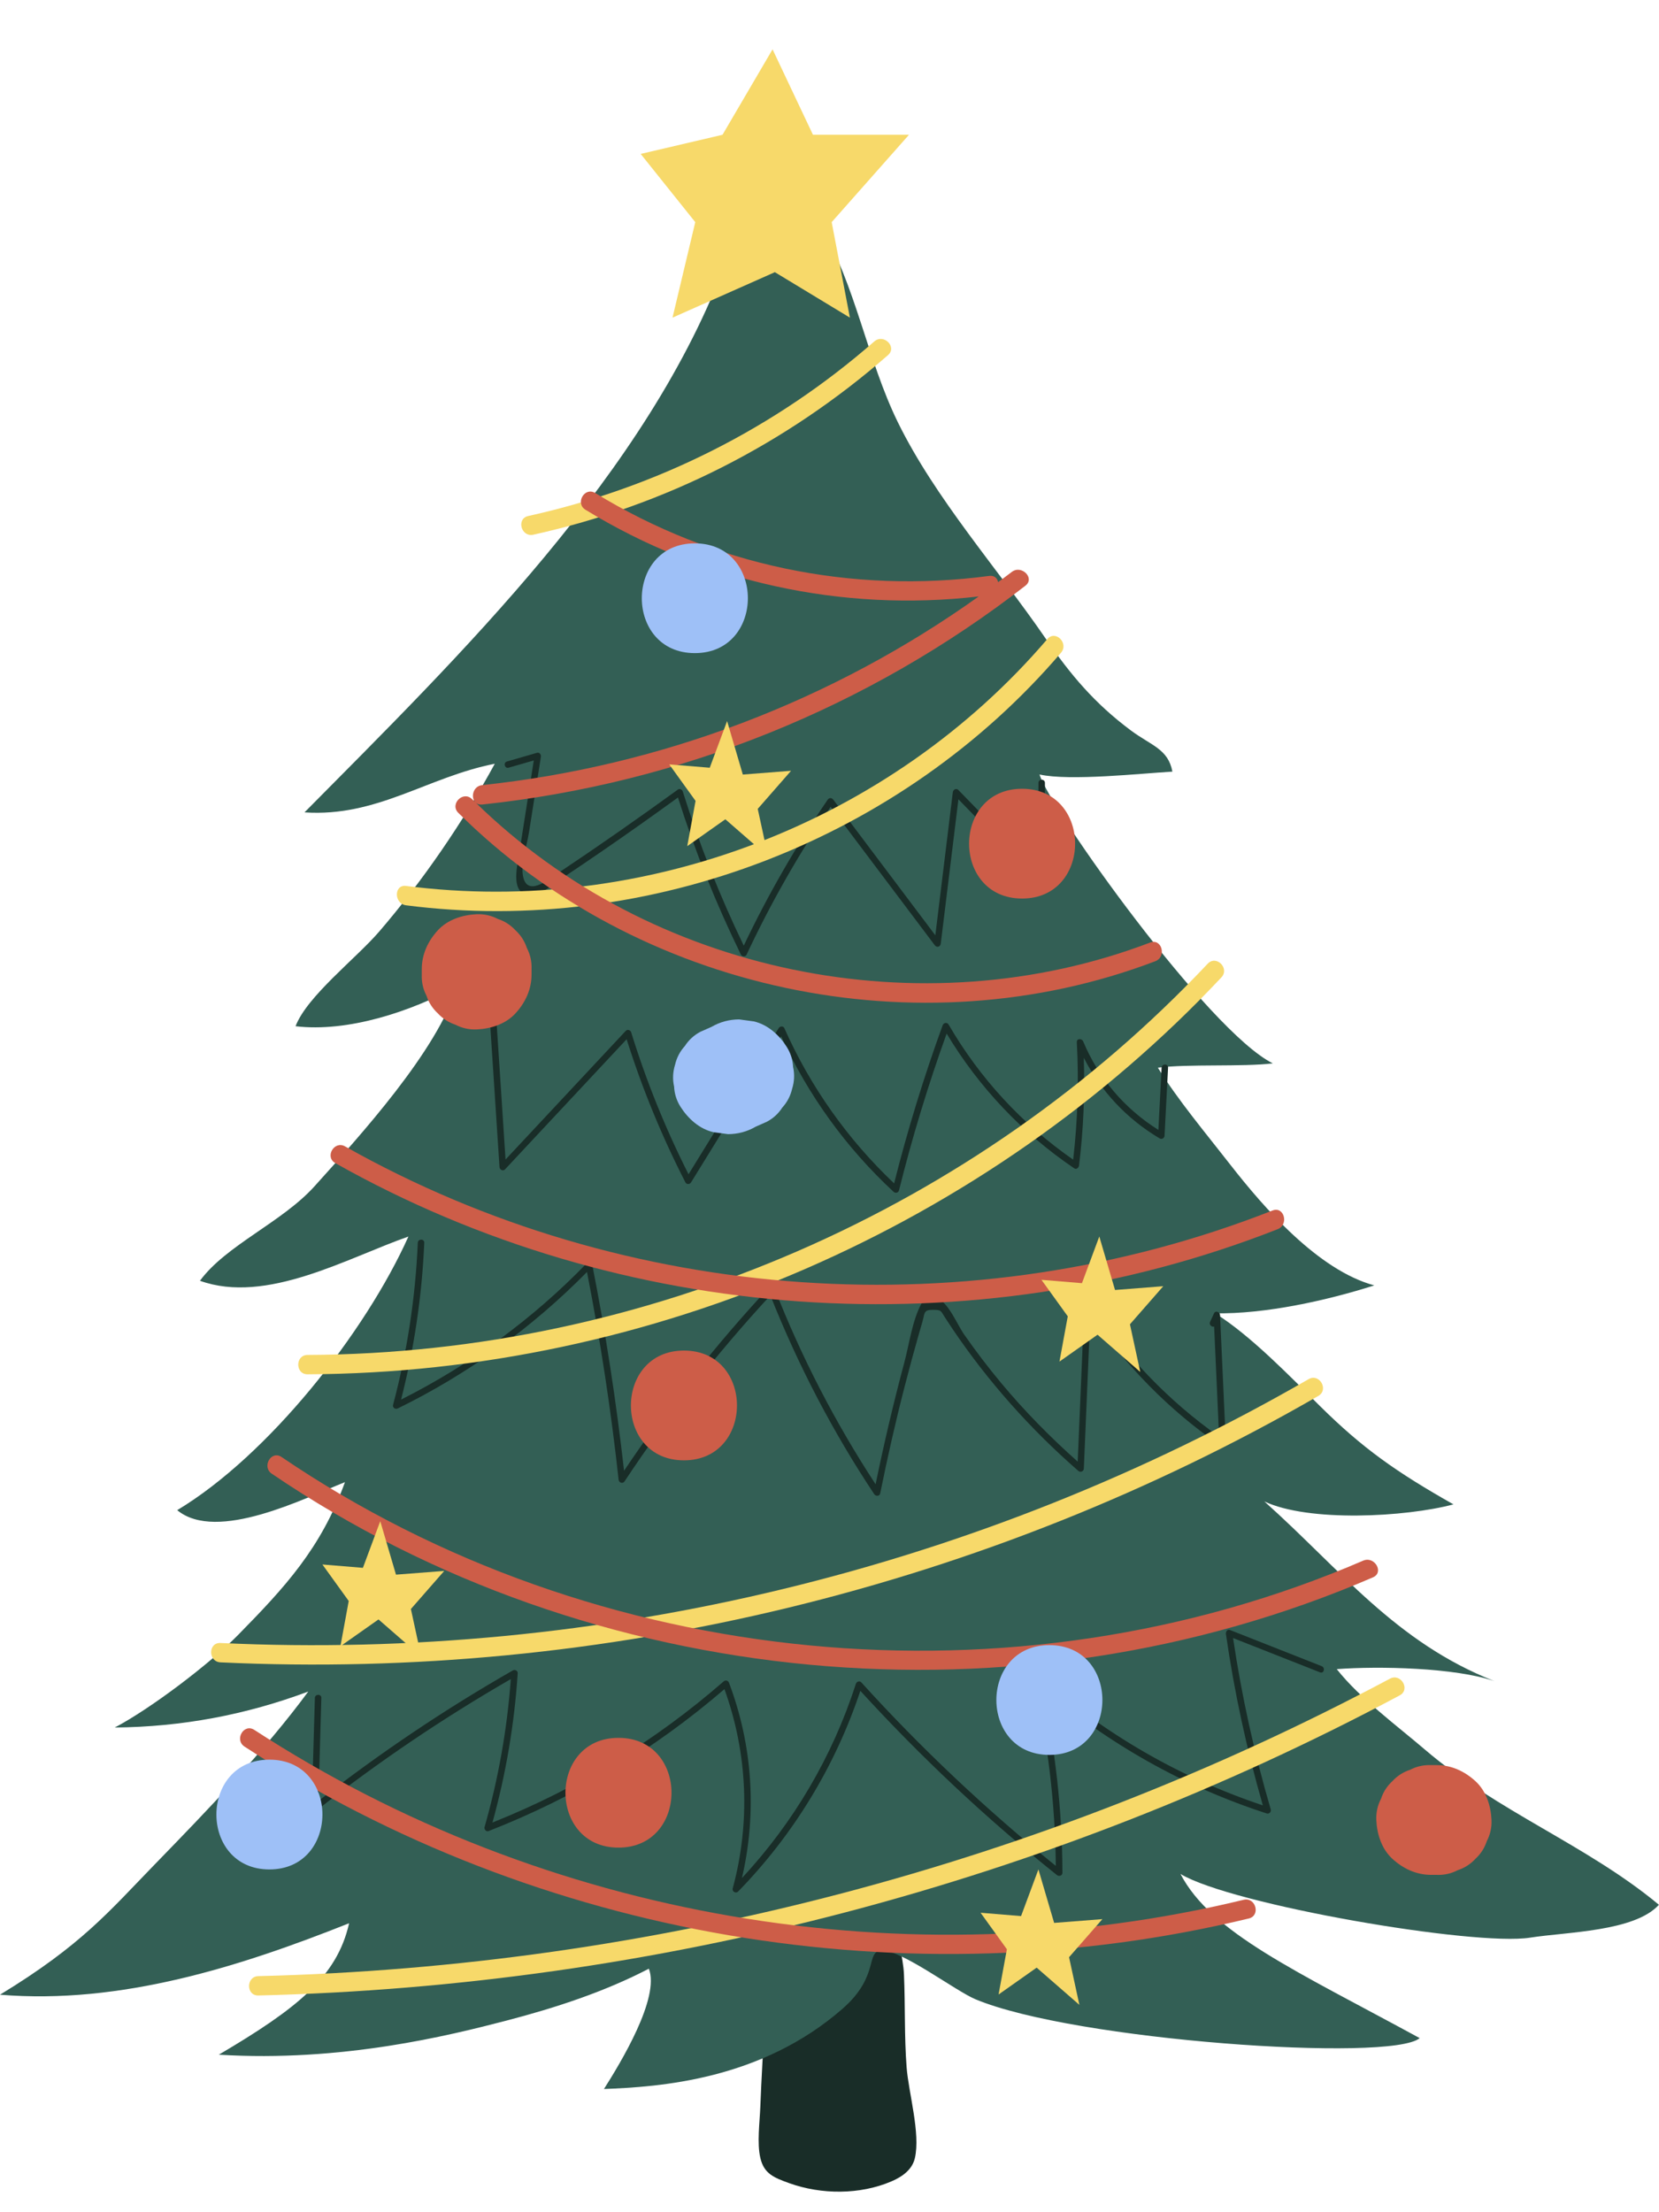 <svg version="1.0" preserveAspectRatio="xMidYMid meet" height="2304" viewBox="0 0 1296 1728" zoomAndPan="magnify" width="1728" xmlns:xlink="http://www.w3.org/1999/xlink" xmlns="http://www.w3.org/2000/svg"><defs><clipPath id="6261d00524"><path clip-rule="nonzero" d="M 251 38.066 L 909 38.066 L 909 1567 L 251 1567 Z M 251 38.066"></path></clipPath></defs><path fill-rule="nonzero" fill-opacity="1" d="M 599.633 1508.27 C 599.633 1554.352 595.719 1600.004 593.945 1645.922 C 593.477 1657.668 591.301 1674.066 593.945 1685.48 C 596.824 1697.961 604.422 1700.941 616.703 1705.359 C 641.539 1714.293 671.73 1714.43 696.199 1703.984 C 705.637 1699.969 712.664 1694.348 714.676 1685.812 C 719.191 1666.367 709.789 1634.875 708.246 1614.828 C 706.375 1590.664 707.242 1566.637 706.172 1542.34 C 705.535 1527.547 700.082 1513.32 700.281 1498.562 C 686.926 1497.895 673.238 1497.895 659.883 1497.258 C 640.168 1496.32 621.289 1503.715 602.277 1502.578 C 600.605 1502.344 603.348 1503.516 599.633 1508.27 Z M 599.633 1508.27" fill="#192d28"></path><path fill-rule="nonzero" fill-opacity="1" d="M 557.328 219.699 C 559.738 213.172 563.25 207.383 567.871 202.328 C 507.152 368.664 358.176 512.91 237.879 634.562 C 294.578 638.379 333.941 606.887 386.523 596.578 C 361.824 641.992 330.16 688.211 296.219 727.672 C 278.043 748.789 239.887 778.074 230.883 801.602 C 271.785 806.488 320.953 790.188 357.238 770.375 C 341.27 821.277 281.691 886.641 245.711 926.602 C 220.406 954.715 176.492 972.688 156.211 1000.43 C 208.156 1019.141 271.551 982.457 319.047 965.891 C 285.34 1041.027 209.629 1136.812 138.438 1179.617 C 169.465 1205.219 238.449 1170.012 269.477 1157.727 C 250.797 1209.367 222.617 1239.824 185.699 1277.375 C 163.406 1300.031 117.684 1334.637 89.668 1349.398 C 142.117 1348.895 192.059 1339.523 240.824 1321.285 C 206.652 1367.738 161.965 1414.055 121.23 1455.957 C 84.648 1493.609 63.863 1519.18 0 1558.102 C 94.523 1565.934 187.941 1536.012 272.723 1502.277 C 263.215 1544.348 231.82 1569.012 170.938 1604.957 C 267.098 1610.879 350.645 1590.027 395.562 1578.348 C 434.055 1568.309 472.211 1555.824 506.887 1537.785 C 515.621 1560.543 484.961 1611.012 471.809 1631.762 C 514.719 1630.09 594.277 1624.969 658.242 1569.012 C 687.762 1543.176 675.613 1523.863 688.969 1523.598 C 704.668 1523.262 746.34 1555.09 762.004 1561.648 C 839.086 1593.945 1086.57 1611.047 1109.062 1592.004 C 1012.633 1539.461 946.195 1509.941 922.195 1463.789 C 962.262 1487.887 1151.875 1520.418 1195.352 1513.523 C 1223.668 1509.039 1276.82 1508.902 1295.934 1487.852 C 1240.004 1441.332 1169.746 1415.062 1113.414 1366.867 C 1091.09 1347.789 1062.105 1326.438 1044.266 1303.781 C 1077.199 1301.305 1136.844 1302.574 1167.504 1313.184 C 1089.953 1282.762 1047.477 1226.168 987.699 1172.789 C 1022.34 1189.121 1097.883 1185.07 1135.438 1175.098 C 1090.754 1149.797 1064.68 1131.488 1031.043 1098.191 C 1008.047 1075.434 976.988 1043.137 949.207 1025.832 C 988.266 1026.535 1036.43 1015.895 1073.586 1004.047 C 1029.738 992.164 987.465 943.535 961.223 909.902 C 941.844 885.035 920.453 859.598 904.523 833.996 C 928.051 830.949 970.629 833.461 994.324 830.617 C 944.086 805.684 820.543 632.422 812.074 604.977 C 835.871 610.234 891.57 604.109 915.867 602.734 C 912.621 585.031 899.234 582.32 883.535 570.641 C 855.352 549.656 836.441 527.332 816.66 498.484 C 779.207 444 730.574 389.281 701.418 329.875 C 677.422 280.945 668.418 222.609 640.973 176.527 C 631.531 160.664 641.574 154.504 620.957 151.625 C 595.25 148.047 570.648 189.477 557.328 219.699 Z M 557.328 219.699" fill="#335f55"></path><path fill-rule="nonzero" fill-opacity="1" d="M 363.898 770.844 C 370.156 768.535 376.414 766.191 382.641 763.883 C 384.281 763.281 385.719 764.82 385.82 766.324 C 388.867 812.777 391.914 859.266 394.926 905.719 C 426.219 872.215 457.551 838.715 488.844 805.215 C 490.184 803.777 492.527 804.578 493.062 806.32 C 504.879 844.539 519.84 881.555 537.879 917.23 C 561.375 879.18 584.875 841.125 608.336 803.039 C 609.242 801.566 611.883 801.23 612.688 803.039 C 633.07 848.891 662.125 889.887 698.473 924.359 C 709.02 882.559 721.637 841.395 736.398 800.863 C 737.102 798.891 739.844 798.254 741.016 800.262 C 765.418 842.297 798.484 878.105 838.352 905.816 C 841.863 875.328 842.867 844.738 841.195 814.082 C 841.027 810.973 845.145 811.039 846.148 813.414 C 858.199 842.262 878.582 866.027 904.926 882.594 C 905.762 866.395 906.598 850.16 907.434 833.965 C 907.602 830.719 912.656 830.719 912.488 833.965 C 911.586 851.668 910.648 869.371 909.742 887.078 C 909.645 888.949 907.668 890.258 905.961 889.25 C 880.324 874.059 860.105 852.473 846.652 826.266 C 847.555 854.379 846.383 882.426 842.934 910.402 C 842.734 912.109 840.895 913.785 839.152 912.578 C 798.555 885.07 764.746 849.324 739.512 807.355 C 725.051 847.551 712.598 888.383 702.289 929.848 C 701.82 931.754 699.41 932.223 698.074 930.953 C 660.988 896.582 631.297 855.449 610.246 809.531 C 586.781 847.551 563.316 885.605 539.82 923.621 C 538.883 925.164 536.375 925.363 535.469 923.621 C 517.027 887.645 501.699 850.328 489.516 811.773 C 457.852 845.645 426.188 879.547 394.523 913.414 C 392.949 915.121 390.34 913.684 390.207 911.641 C 387.125 864.352 384.012 817.098 380.934 769.805 C 375.68 771.746 370.391 773.723 365.137 775.664 C 362.191 776.836 360.887 771.949 363.898 770.844 Z M 397.367 599.656 C 403.895 597.781 410.422 595.875 416.984 594 C 413.066 618.867 409.148 643.766 405.27 668.633 C 403.828 677.703 398.676 698.52 414.004 699.121 C 422.773 699.457 431.574 691.023 438.305 686.539 C 448.879 679.477 459.426 672.348 469.898 665.152 C 489.984 651.363 509.863 637.273 529.613 622.949 C 543 665.051 559.402 706.051 578.848 745.742 C 579.652 747.383 582.43 747.418 583.199 745.742 C 602.043 705.547 623.969 666.992 648.902 630.246 C 676.016 666.289 703.125 702.301 730.238 738.348 C 731.812 740.422 734.625 739.617 734.926 737.074 C 739.512 699.492 744.094 661.941 748.715 624.355 C 769.77 645.977 790.789 667.629 811.84 689.25 C 813.379 690.824 816.16 689.617 816.16 687.477 C 816.191 662.141 816.258 636.84 816.293 611.504 C 816.293 608.258 811.238 608.258 811.238 611.504 C 811.203 634.766 811.172 658.023 811.105 681.285 C 790.285 659.863 769.465 638.48 748.648 617.059 C 746.973 615.352 744.598 616.793 744.328 618.832 C 739.777 656.082 735.227 693.332 730.672 730.582 C 704.098 695.273 677.52 659.934 650.945 624.625 C 649.773 623.086 647.73 622.949 646.594 624.625 C 621.793 660.902 599.902 698.957 581.023 738.648 C 562.215 699.691 546.316 659.496 533.363 618.199 C 532.926 616.793 531.02 615.688 529.645 616.691 C 498.754 639.117 467.457 660.969 435.727 682.156 C 428.598 686.906 410.391 702.234 408.281 682.254 C 407.277 672.715 411.727 659.832 413.234 650.262 C 416.348 630.547 419.426 610.836 422.539 591.156 C 422.84 589.348 421.434 587.477 419.426 588.043 C 411.629 590.285 403.863 592.527 396.062 594.805 C 392.918 595.676 394.223 600.562 397.367 599.656 Z M 310.746 1100.164 C 365.773 1073.191 415.578 1037.18 458.555 993.57 C 469.031 1047.285 477.297 1101.371 483.254 1155.789 C 483.523 1158.23 486.504 1159.27 487.941 1157.059 C 521.949 1105.652 560.004 1057.16 601.809 1011.875 C 623.434 1066.363 650.512 1118.336 682.977 1167.168 C 684.082 1168.84 687.129 1168.84 687.598 1166.562 C 693.285 1138.383 699.645 1110.34 706.844 1082.461 C 710.324 1068.938 713.973 1055.453 717.82 1041.996 C 718.723 1038.852 719.629 1035.672 720.566 1032.527 C 722.574 1025.664 721.203 1023.055 728.898 1023.121 C 735.629 1023.188 734.789 1023.824 737.938 1028.676 C 739.91 1031.723 741.918 1034.77 743.93 1037.781 C 771.711 1079.012 804.914 1116.262 842.367 1148.926 C 844.008 1150.367 846.582 1149.395 846.684 1147.152 C 848.391 1106.758 850.098 1066.395 851.805 1026 C 879.016 1066.664 913.426 1101.672 953.824 1129.449 C 955.398 1130.52 957.707 1129.113 957.605 1127.273 C 956.102 1093.871 954.594 1060.504 953.09 1027.105 C 952.988 1024.797 949.508 1023.422 948.402 1025.832 C 947.363 1028.043 946.328 1030.285 945.324 1032.492 C 944.254 1034.801 946.73 1036.844 948.469 1036.176 C 949.773 1064.855 951.047 1093.539 952.352 1122.188 C 912.289 1093.871 878.246 1058.363 851.805 1016.996 C 850.434 1014.855 847.219 1015.758 847.121 1018.27 C 845.379 1059.402 843.637 1100.566 841.898 1141.699 C 820.441 1122.621 800.293 1102.141 781.918 1080.082 C 771.844 1067.969 762.27 1055.387 753.234 1042.465 C 747.543 1034.301 741.219 1017.836 731.746 1013.551 C 726.254 1011.039 722.34 1013.516 719.66 1018.535 C 712.598 1031.723 710.289 1049.996 706.406 1064.453 C 697.973 1095.879 690.574 1127.539 684.016 1159.402 C 652.52 1111.277 626.078 1060.172 605.125 1006.59 C 604.488 1004.914 602.312 1003.98 600.906 1005.484 C 559.336 1050.199 521.48 1098.121 487.508 1148.828 C 481.414 1094.844 473.18 1041.129 462.637 987.812 C 462.27 985.941 459.66 985.402 458.418 986.711 C 416.312 1030.219 367.344 1066.062 313.324 1093.238 C 323.566 1053.109 329.656 1012.18 331.43 970.746 C 331.566 967.5 326.512 967.5 326.375 970.746 C 324.535 1013.582 318.074 1055.922 307.062 1097.352 C 306.461 1099.562 308.836 1101.102 310.746 1100.164 Z M 1032.516 1301.473 C 1008.617 1292.035 984.684 1282.598 960.785 1273.191 C 958.777 1272.387 957.441 1274.629 957.676 1276.305 C 964.203 1321.586 973.875 1366.266 986.527 1410.207 C 921.895 1388.621 862.414 1354.285 811.438 1309.004 C 809.566 1307.328 806.621 1308.934 807.223 1311.445 C 818.469 1359.402 824.293 1408.234 824.793 1457.465 C 770.504 1413.656 719.727 1365.797 672.836 1314.121 C 671.496 1312.648 669.188 1313.52 668.617 1315.227 C 650.375 1371.855 620.051 1423.496 579.586 1467.004 C 591.402 1416.301 587.984 1363.352 569.512 1314.492 C 568.809 1312.648 566.801 1312.047 565.293 1313.387 C 511.738 1360.074 450.723 1397.289 384.715 1423.594 C 395.262 1385.441 401.855 1346.484 404.43 1306.961 C 404.566 1304.984 402.223 1303.883 400.648 1304.785 C 347.598 1335.105 296.887 1369.242 248.723 1406.793 C 249.492 1379.953 250.262 1353.145 251.031 1326.305 C 251.133 1323.059 246.078 1323.059 245.98 1326.305 C 245.141 1354.887 244.34 1383.434 243.504 1412.016 C 243.434 1414.426 246.215 1415.062 247.82 1413.789 C 295.719 1376.105 346.258 1342 399.043 1311.547 C 396.164 1350.734 389.336 1389.359 378.523 1427.176 C 378.023 1428.883 379.797 1430.992 381.637 1430.289 C 448.98 1404.016 511.172 1366.566 565.93 1319.41 C 584.035 1369.543 586.348 1423.562 572.391 1475.066 C 571.719 1477.477 574.832 1479.352 576.605 1477.512 C 619.953 1433.066 652.484 1379.551 672.098 1320.75 C 719.496 1372.625 770.773 1420.719 825.633 1464.625 C 827.27 1465.93 829.949 1465.195 829.949 1462.852 C 829.848 1413.957 824.359 1365.363 813.75 1317.637 C 865.227 1361.98 924.906 1395.582 989.605 1416.535 C 991.445 1417.137 993.219 1415.227 992.719 1413.422 C 979.832 1369.477 969.992 1324.797 963.266 1279.516 C 985.926 1288.453 1008.551 1297.391 1031.211 1306.293 C 1034.223 1307.531 1035.527 1302.645 1032.516 1301.473 Z M 1032.516 1301.473" fill="#192d28"></path><path fill-rule="nonzero" fill-opacity="1" d="M 693.688 277.398 C 614.328 346.777 519.605 394.902 416.648 417.66 C 407.141 419.77 403.125 405.176 412.633 403.07 C 513.012 380.914 605.559 334.395 682.977 266.723 C 690.309 260.328 701.051 270.973 693.688 277.398 Z M 818.168 499.188 C 695.629 642.43 504.176 716.023 317.238 692.027 C 307.598 690.789 307.699 705.949 317.238 707.156 C 507.656 731.586 704.098 655.75 828.844 509.863 C 835.172 502.5 824.527 491.758 818.168 499.188 Z M 943.449 752.77 C 762.305 945.176 504.578 1057.293 240.289 1058.363 C 230.547 1058.398 230.547 1073.523 240.289 1073.492 C 508.426 1072.387 770.371 958.695 954.16 763.445 C 960.82 756.387 950.145 745.676 943.449 752.77 Z M 1022.238 1077.305 C 765.25 1225.5 468.562 1297.355 172.242 1283.367 C 162.504 1282.898 162.535 1298.023 172.242 1298.492 C 471.105 1312.617 770.703 1239.824 1029.871 1090.391 C 1038.305 1085.504 1030.707 1072.418 1022.238 1077.305 Z M 1085.801 1311.246 C 813.848 1456.258 510 1536.113 201.863 1543.578 C 192.156 1543.809 192.09 1558.938 201.863 1558.703 C 512.676 1551.172 819.105 1470.582 1093.434 1324.297 C 1102.035 1319.711 1094.402 1306.66 1085.801 1311.246 Z M 1085.801 1311.246" fill="#f7d96a"></path><path fill-rule="nonzero" fill-opacity="1" d="M 358.039 634.934 C 351.113 628.07 361.824 617.359 368.75 624.223 C 369.52 624.992 370.355 625.727 371.16 626.496 C 367.68 622.582 369.555 614.016 376.684 613.277 C 516.426 598.387 650.41 547.379 764.578 465.887 C 657.504 478.336 549.461 454.508 457.383 398.184 C 449.082 393.094 456.68 380.008 465.012 385.129 C 557.395 441.625 665.406 464.215 772.715 449.855 C 776.797 449.32 779.105 451.695 779.707 454.742 C 783.258 452.098 786.836 449.488 790.352 446.777 C 797.949 440.887 808.727 451.531 801.062 457.488 C 678.023 552.902 531.52 611.941 376.684 628.438 C 374.441 628.672 372.734 628.039 371.562 626.898 C 508.492 760.703 719.562 804.379 898.496 736.238 C 907.637 732.758 911.52 747.383 902.516 750.828 C 717.453 821.312 498.418 774.359 358.039 634.934 Z M 261.945 908.527 C 484.762 1034.199 759.961 1053.746 998.105 960.137 C 1007.078 956.621 1003.16 941.965 994.09 945.543 C 759.559 1037.746 489.145 1019.309 269.574 895.477 C 261.109 890.656 253.441 903.742 261.945 908.527 Z M 1064.914 1219.043 C 792.191 1336.715 465.449 1304.852 219.938 1138.082 C 211.871 1132.594 204.273 1145.715 212.309 1151.137 C 462.637 1321.184 794.938 1351.906 1072.547 1232.094 C 1081.484 1228.246 1073.785 1215.227 1064.914 1219.043 Z M 971.496 1483.969 C 708.684 1547.523 425.215 1498.664 198.652 1351.238 C 190.449 1345.918 182.887 1359.004 191.02 1364.289 C 420.965 1513.891 708.949 1563.02 975.547 1498.562 C 984.988 1496.285 981.004 1481.695 971.496 1483.969 Z M 342.039 791.559 C 345.922 795.742 350.508 798.688 355.832 800.43 C 360.953 803.105 366.441 804.344 372.367 804.109 C 383.445 803.609 394.957 799.961 402.691 791.559 C 410.391 783.16 415.242 772.852 415.242 761.238 L 415.242 756.988 C 415.477 751.098 414.238 745.574 411.559 740.453 C 409.82 735.133 406.875 730.547 402.691 726.668 C 398.809 722.484 394.223 719.539 388.898 717.797 C 383.781 715.121 378.289 713.883 372.367 714.117 C 361.285 714.617 349.773 718.266 342.039 726.668 C 334.344 735.066 329.488 745.375 329.488 756.988 L 329.488 761.238 C 329.254 767.129 330.492 772.652 333.172 777.77 C 334.91 783.094 337.855 787.68 342.039 791.559 Z M 534.297 1140.695 C 589.492 1140.695 589.559 1054.949 534.297 1054.949 C 479.105 1054.949 479.004 1140.695 534.297 1140.695 Z M 1152.609 1391.297 C 1144.207 1383.602 1133.898 1378.75 1122.285 1378.75 L 1118.035 1378.75 C 1112.145 1378.516 1106.621 1379.754 1101.5 1382.43 C 1096.176 1384.172 1091.594 1387.117 1087.711 1391.297 C 1083.527 1395.18 1080.578 1399.766 1078.84 1405.086 C 1076.16 1410.207 1074.922 1415.695 1075.156 1421.621 C 1075.66 1432.699 1079.309 1444.211 1087.711 1451.941 C 1096.109 1459.641 1106.418 1464.492 1118.035 1464.492 L 1122.285 1464.492 C 1128.176 1464.727 1133.699 1463.488 1138.82 1460.812 C 1144.141 1459.07 1148.727 1456.125 1152.609 1451.941 C 1156.793 1448.059 1159.738 1443.477 1161.48 1438.152 C 1164.156 1433.031 1165.395 1427.543 1165.16 1421.621 C 1164.66 1410.543 1161.043 1399.031 1152.609 1391.297 Z M 483.156 1357.465 C 427.961 1357.465 427.895 1443.207 483.156 1443.207 C 538.348 1443.207 538.414 1357.465 483.156 1357.465 Z M 798.453 701.867 C 853.645 701.867 853.715 616.121 798.453 616.121 C 743.293 616.121 743.191 701.867 798.453 701.867 Z M 798.453 701.867" fill="#cd5d48"></path><g clip-path="url(#6261d00524)"><path fill-rule="nonzero" fill-opacity="1" d="M 525.363 248.113 L 543.137 173.516 L 500.492 120.234 L 564.422 105.273 L 603.516 38.539 L 635.078 105.273 L 710.09 105.273 L 649.707 173.516 L 663.934 248.113 L 605.324 212.605 Z M 857.395 1042.566 L 890.766 1071.648 L 882.699 1034.434 L 908.738 1004.68 L 871.051 1007.625 L 858.766 965.859 L 845.211 1002.305 L 813.582 999.695 L 834.133 1028.211 L 827.641 1063.551 Z M 566.633 639.953 L 600.004 669.035 L 591.938 631.82 L 617.977 602.066 L 580.289 605.012 L 568.004 563.246 L 554.449 599.691 L 522.816 597.078 L 543.371 625.594 L 536.875 660.938 Z M 295.684 1264.957 L 329.055 1294.043 L 320.988 1256.824 L 347.027 1227.074 L 309.34 1229.984 L 297.055 1188.219 L 283.5 1224.664 L 251.871 1222.055 L 272.422 1250.566 L 265.926 1285.91 Z M 809.832 1536.949 L 843.203 1566.031 L 835.137 1528.816 L 861.176 1499.062 L 823.488 1502.008 L 811.203 1460.242 L 797.648 1496.688 L 766.02 1494.078 L 786.57 1522.594 L 780.078 1557.934 Z M 809.832 1536.949" fill="#f7d96a"></path></g><path fill-rule="nonzero" fill-opacity="1" d="M 542.801 510.164 C 487.539 510.164 487.605 424.422 542.801 424.422 C 598.094 424.422 597.992 510.164 542.801 510.164 Z M 619.551 833.461 C 619.281 827.773 617.609 822.449 614.461 817.531 C 608.57 808.359 599.77 800.328 588.824 797.82 C 585.008 797.316 581.227 796.781 577.41 796.277 C 569.676 796.312 562.449 798.254 555.754 802.137 C 552.84 803.406 549.965 804.711 547.051 805.984 C 542.062 808.66 538.047 812.344 535.035 817.027 C 531.254 821.18 528.676 826.031 527.371 831.621 C 525.598 837.309 525.328 843.031 526.602 848.723 C 526.867 854.41 528.543 859.734 531.688 864.652 C 537.578 873.824 546.383 881.855 557.328 884.367 C 561.141 884.867 564.926 885.402 568.742 885.906 C 576.473 885.871 583.703 883.93 590.395 880.047 C 593.309 878.777 596.188 877.473 599.098 876.199 C 604.086 873.523 608.102 869.84 611.113 865.156 C 614.898 861.004 617.473 856.152 618.781 850.562 C 620.555 844.875 620.82 839.152 619.551 833.461 Z M 210.465 1374.496 C 155.273 1374.496 155.207 1460.242 210.465 1460.242 C 265.625 1460.242 265.727 1374.496 210.465 1374.496 Z M 819.773 1285.039 C 764.578 1285.039 764.512 1370.781 819.773 1370.781 C 874.934 1370.781 875.035 1285.039 819.773 1285.039 Z M 819.773 1285.039" fill="#9ec0f7"></path></svg>